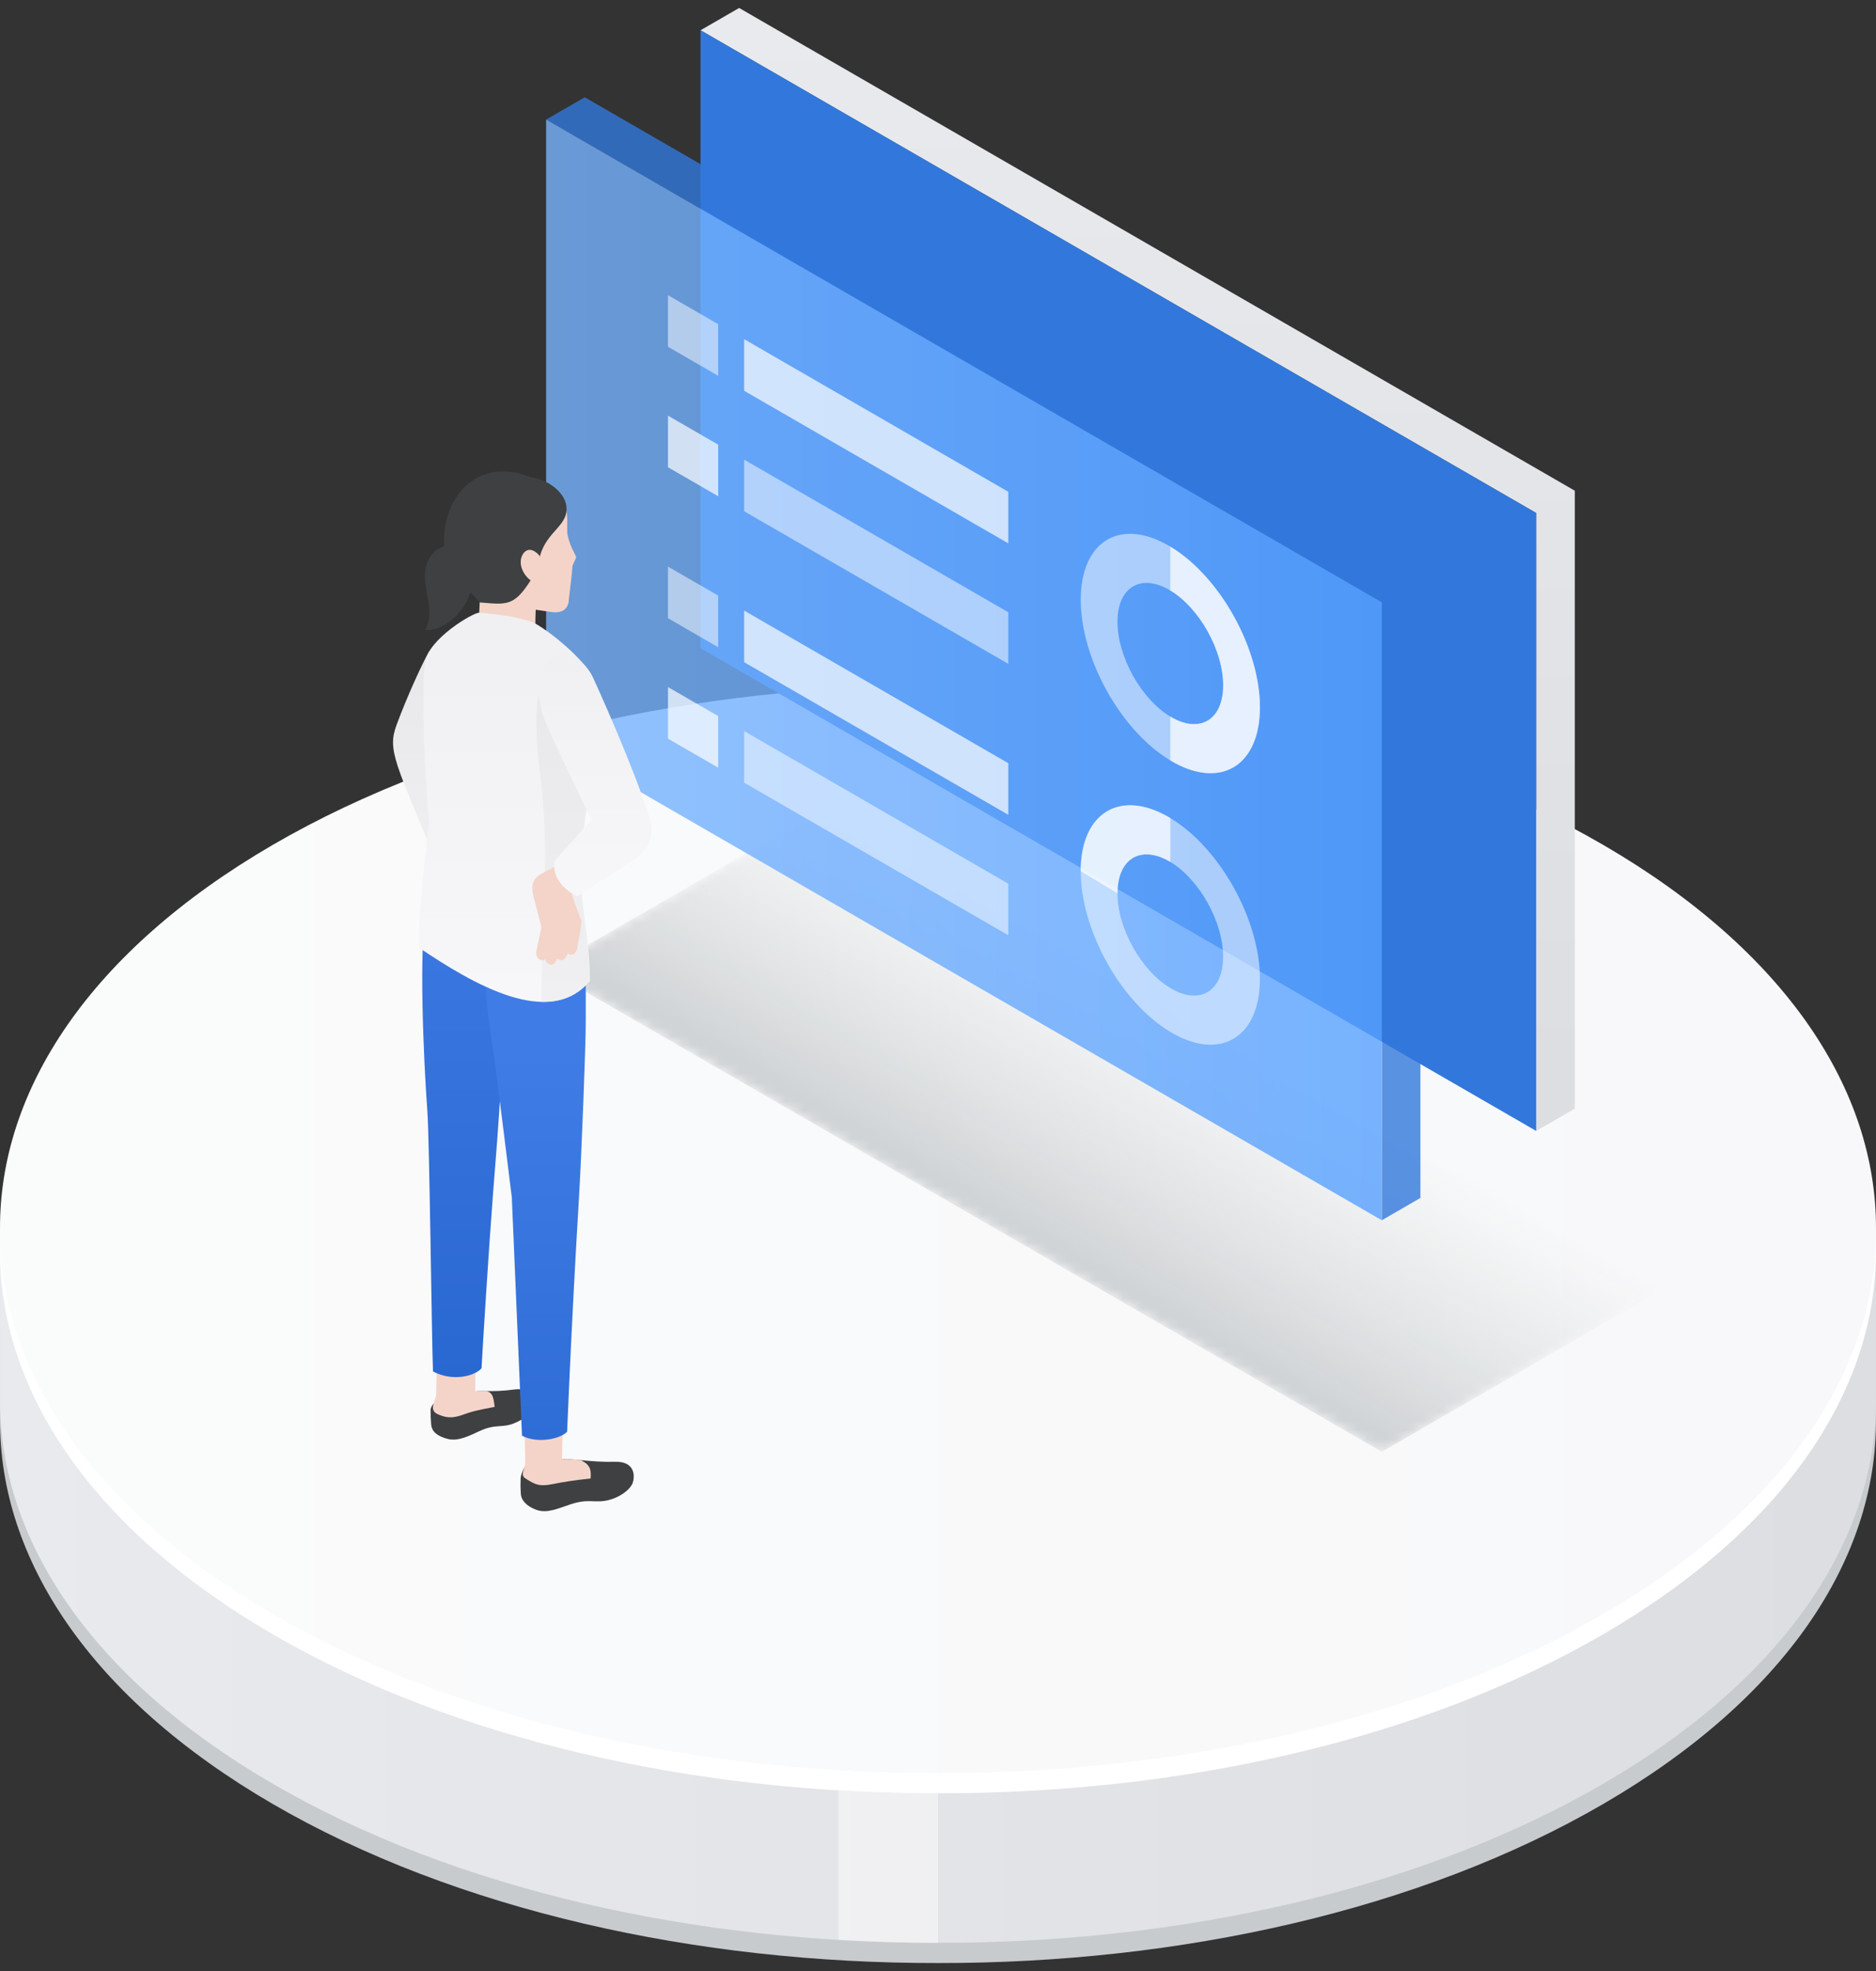 <?xml version="1.0" encoding="UTF-8"?>
<svg id="_レイヤー_1" data-name="レイヤー 1" xmlns="http://www.w3.org/2000/svg" width="200" height="210" xmlns:xlink="http://www.w3.org/1999/xlink" viewBox="0 0 200 210">
  <rect x="0" y="0" width="200" height="210" fill="#333333" stroke="none"/>
  <defs>
    <linearGradient id="_名称未設定グラデーション_188" data-name="名称未設定グラデーション 188" x1=".001" y1="168.989" x2="197.442" y2="168.989" gradientUnits="userSpaceOnUse">
      <stop offset="0" stop-color="#e9eaed"/>
      <stop offset="1" stop-color="#dcdee2"/>
    </linearGradient>
    <linearGradient id="_名称未設定グラデーション_175" data-name="名称未設定グラデーション 175" x1="0" y1="130.992" x2="199.999" y2="130.992" gradientUnits="userSpaceOnUse">
      <stop offset="0" stop-color="#fafbfb"/>
      <stop offset="1" stop-color="#f8f8fa"/>
    </linearGradient>
    <linearGradient id="_名称未設定グラデーション_269" data-name="名称未設定グラデーション 269" x1="125.489" y1="107.097" x2="111.166" y2="131.651" gradientUnits="userSpaceOnUse">
      <stop offset="0" stop-color="#000"/>
      <stop offset=".562" stop-color="#fff"/>
    </linearGradient>
    <mask id="mask" x="58.222" y="85.862" width="119.165" height="68.821" maskUnits="userSpaceOnUse">
      <polygon points="147.314 154.683 58.222 103.246 88.297 85.862 177.387 137.296 147.314 154.683" style="fill: url(#_名称未設定グラデーション_269);"/>
    </mask>
    <linearGradient id="_名称未設定グラデーション_17" data-name="名称未設定グラデーション 17" x1="125.489" y1="107.097" x2="111.166" y2="131.651" gradientUnits="userSpaceOnUse">
      <stop offset="0" stop-color="#daddde" stop-opacity="0"/>
      <stop offset="1" stop-color="#d1d4d6"/>
    </linearGradient>
    <linearGradient id="_名称未設定グラデーション_188-2" data-name="名称未設定グラデーション 188" x1="121.286" y1="1.826" x2="121.286" y2="114.192" xlink:href="#_名称未設定グラデーション_188"/>
    <linearGradient id="_新規グラデーションスウォッチ_9" data-name="新規グラデーションスウォッチ 9" x1="58.222" y1="71.374" x2="147.314" y2="71.374" gradientUnits="userSpaceOnUse">
      <stop offset="0" stop-color="#78b4ff"/>
      <stop offset=".514" stop-color="#68aaff"/>
      <stop offset="1" stop-color="#56a0ff"/>
    </linearGradient>
    <linearGradient id="_名称未設定グラデーション_213" data-name="名称未設定グラデーション 213" x1="46.313" y1="94.316" x2="46.313" y2="69.378" gradientUnits="userSpaceOnUse">
      <stop offset="0" stop-color="#f0f0f2"/>
      <stop offset="1" stop-color="#e8e8ea"/>
    </linearGradient>
    <linearGradient id="_名称未設定グラデーション_34" data-name="名称未設定グラデーション 34" x1="49.325" y1="146.725" x2="49.325" y2="95.308" gradientUnits="userSpaceOnUse">
      <stop offset="0" stop-color="#2a68d1"/>
      <stop offset="1" stop-color="#3c78e1"/>
    </linearGradient>
    <linearGradient id="_名称未設定グラデーション_48" data-name="名称未設定グラデーション 48" x1="57.034" y1="153.419" x2="57.034" y2="99.596" gradientUnits="userSpaceOnUse">
      <stop offset="0" stop-color="#2f6dd6"/>
      <stop offset=".772" stop-color="#407ce5"/>
    </linearGradient>
    <linearGradient id="_名称未設定グラデーション_182" data-name="名称未設定グラデーション 182" x1="54.16" y1="106.749" x2="54.16" y2="65.278" gradientUnits="userSpaceOnUse">
      <stop offset="0" stop-color="#f7f7f9"/>
      <stop offset="1" stop-color="#f0f0f2"/>
    </linearGradient>
    <linearGradient id="_名称未設定グラデーション_213-2" data-name="名称未設定グラデーション 213" x1="60.431" y1="106.745" x2="60.431" y2="70.662" xlink:href="#_名称未設定グラデーション_213"/>
    <linearGradient id="_名称未設定グラデーション_182-2" data-name="名称未設定グラデーション 182" x1="63.415" y1="95.481" x2="63.415" y2="69.758" xlink:href="#_名称未設定グラデーション_182"/>
  </defs>
  <path d="M.001,133.137l.001,18.094c-.084,14.831,9.595,29.65,29.053,40.961,19.547,11.355,45.239,17.001,70.943,16.959,25.703.042,51.401-5.604,70.942-16.959,19.463-11.312,29.142-26.131,29.059-40.961v-18.094H.001Z" style="fill: #c8cbce;"/>
  <path d="M.001,130.981l.001,18.094c-.084,14.831,9.595,29.65,29.053,40.961,19.547,11.355,45.239,17.001,70.943,16.959,25.703.042,51.401-5.604,70.942-16.959,19.463-11.312,29.142-26.131,29.059-40.961v-18.094H.001Z" style="fill: url(#_名称未設定グラデーション_188);"/>
  <path d="M.001,133.147H.001v-.01c-.084-14.819,9.596-29.638,29.053-40.95,19.546-11.354,45.245-17.01,70.943-16.958,25.703-.052,51.397,5.604,70.943,16.958,19.458,11.312,29.137,26.131,29.059,40.95v.01h0c.084,14.829-9.596,29.648-29.059,40.961-19.541,11.354-45.239,17-70.943,16.958-25.703.042-51.397-5.604-70.943-16.958C9.596,162.795-.083,147.976.001,133.147Z" style="fill: #fff;"/>
  <path d="M.001,130.992H.001v-.01c-.084-14.819,9.596-29.638,29.053-40.95,19.546-11.354,45.245-17.01,70.943-16.958,25.703-.052,51.397,5.604,70.943,16.958,19.458,11.312,29.137,26.131,29.059,40.95v.01h0c.084,14.829-9.596,29.648-29.059,40.961-19.541,11.354-45.239,17-70.943,16.958-25.703.042-51.397-5.604-70.943-16.958C9.596,160.64-.083,145.821.001,130.992Z" style="fill: url(#_名称未設定グラデーション_175);"/>
  <path d="M99.997,191.066c-3.534.006-7.067-.106-10.585-.316v15.93c3.518.209,7.051.322,10.585.316v-15.93h-.001Z" style="fill: #f9f9f9; opacity: .6;"/>
  <g>
    <g style="mask: url(#mask);">
      <polygon points="147.314 154.683 58.222 103.246 88.297 85.862 177.387 137.296 147.314 154.683" style="fill: url(#_名称未設定グラデーション_17);"/>
    </g>
    <g>
      <polygon points="167.884 52.28 78.799 .849 74.682 3.226 163.774 54.662 163.774 120.497 167.889 118.118 167.889 52.277 167.884 52.28" style="fill: url(#_名称未設定グラデーション_188-2);"/>
      <polygon points="163.774 120.497 74.682 69.061 74.682 3.219 163.774 54.657 163.774 120.497" style="fill: #3278dc;"/>
    </g>
    <g style="opacity: .8;">
      <polygon points="147.314 64.179 58.222 12.742 62.339 10.365 151.429 61.799 147.314 64.179" style="fill: #3278dc;"/>
      <polygon points="151.429 127.635 147.314 130.014 147.314 64.174 151.429 61.794 151.429 127.635" style="fill: #3278dc;"/>
      <polygon points="147.314 130.014 58.222 78.577 58.222 12.735 147.314 64.174 147.314 130.014" style="fill: url(#_新規グラデーションスウォッチ_9);"/>
    </g>
    <g>
      <polygon points="79.332 41.635 107.495 57.894 107.495 52.397 79.332 36.137 79.332 41.635" style="fill: #fff; opacity: .7;"/>
      <polygon points="71.214 36.948 76.567 40.038 76.567 34.541 71.214 31.451 71.214 36.948" style="fill: #fff; opacity: .5;"/>
      <polygon points="79.332 54.471 107.495 70.731 107.495 65.234 79.332 48.974 79.332 54.471" style="fill: #fff; opacity: .5;"/>
      <polygon points="71.214 49.784 76.567 52.875 76.567 47.378 71.214 44.287 71.214 49.784" style="fill: #fff; opacity: .7;"/>
      <path d="M115.213,92.826c0,6.285,4.276,13.954,9.553,17.119,5.273,3.167,9.555.632,9.555-5.657,0-6.297-4.282-13.962-9.555-17.13-5.277-3.162-9.553-.628-9.553,5.668ZM130.396,101.931c0,3.71-2.519,5.212-5.63,3.337-3.118-1.864-5.632-6.386-5.632-10.094,0-3.71,2.515-5.208,5.632-3.34,3.111,1.872,5.63,6.39,5.63,10.097Z" style="fill: #fff; opacity: .5;"/>
      <path d="M124.766,91.834v-4.676c-5.277-3.162-9.553-.628-9.553,5.668l3.921,2.348c0-3.71,2.515-5.208,5.632-3.34Z" style="fill: #fff; opacity: .7;"/>
      <path d="M124.764,58.239c-5.274-3.168-9.549-.633-9.549,5.657,0,6.293,4.274,13.957,9.549,17.122,5.283,3.167,9.557.632,9.557-5.657,0-6.293-4.274-13.959-9.557-17.123ZM124.764,76.346c-3.111-1.868-5.63-6.387-5.63-10.101,0-3.706,2.519-5.201,5.63-3.333,3.114,1.868,5.638,6.391,5.638,10.1,0,3.707-2.525,5.205-5.638,3.334Z" style="fill: #fff; opacity: .5;"/>
      <path d="M130.402,73.012c0,3.707-2.525,5.205-5.638,3.334v4.673c5.283,3.167,9.557.632,9.557-5.657,0-6.293-4.274-13.959-9.557-17.123v4.673c3.114,1.868,5.638,6.391,5.638,10.1Z" style="fill: #fff; opacity: .7;"/>
      <polygon points="79.332 70.553 107.495 86.813 107.495 81.316 79.332 65.056 79.332 70.553" style="fill: #fff; opacity: .7;"/>
      <polygon points="71.214 65.866 76.567 68.957 76.567 63.459 71.214 60.369 71.214 65.866" style="fill: #fff; opacity: .5;"/>
      <polygon points="79.332 83.389 107.495 99.649 107.495 94.152 79.332 77.892 79.332 83.389" style="fill: #fff; opacity: .5;"/>
      <polygon points="71.214 78.703 76.567 81.793 76.567 76.296 71.214 73.205 71.214 78.703" style="fill: #fff; opacity: .7;"/>
    </g>
  </g>
  <g>
    <path d="M54.901,148.036c-2.771.367-3.373-.003-5.158.323-.371.068-3.258.929-3.258.929,0,0-.583.472-.583.971,0,.384.026,1.011.059,1.443.032.401.133,1.181,1.76,1.605,1.105.288,2.264-.306,3.389-.827,1.769-.818,2.35-.289,3.736-.851.975-.395,1.74-1.029,1.964-1.782.113-.381-.045-2.059-1.909-1.812Z" style="fill: #3e4042;"/>
    <path d="M51.819,148.212c-.265-.016-.827.002-1.155.021l.029-2.696-4.135.135c-.017.354-.029,1.311-.055,2.864-0,0-.004 0-.004 0-.013.728-.899,1.678.211,2.163,1.155.505,1.863.326,2.932-.069,1.07-.395,2.851-.673,3.097-.731-.119-.708-.095-1.554-.92-1.688Z" style="fill: #f4d4c9;"/>
    <path d="M65.531,155.745c-2.484.072-4.781-.407-6.011-.267-.399.045-3.478.628-3.478.628,0,0-.519.848-.538,1.411-.026.786-.012.943.007,1.294l-.004.001c.004.078.008.176.016.282.009.235.049.521.282.813.224.33.616.668,1.353.948,1.155.439,2.375-.152,3.675-.582,2.045-.676,2.595-.038,4.185-.483,1.07-.299,1.978-.96,2.346-1.598.281-.487.643-2.518-1.834-2.447Z" style="fill: #3e4042;"/>
    <path d="M61.882,155.57s-1.161-.133-1.969-.115l.092-4.318-4.136-.401s.088,2.353.126,5.17l-.001 0c-.019.549-.568,1.219-.017,1.585,1.055.7,1.545.909,2.883.643,1.234-.245,2.424-.433,4.11-.606.032-.694.112-1.453-1.09-1.958Z" style="fill: #f4d4c9;"/>
    <path d="M59.942,53.165c.802,1.185.407,3.077.574,3.865.142.615.265,1.046.834,2.141.115.221.066.264.017.369-.238.511-.334.719-.336.804-.008.438-.38,3.464-.38,3.464-.005.737-.367,1.618-1.923,1.392l-1.609-.236s-.13,1.602.078,3.103l-6.196-.97.269-5.596,8.672-8.336Z" style="fill: #f4d4c9;"/>
    <path d="M57.375,60.086c.042-.227.102-.499.189-.827.735-2.772,3.226-3.271,2.783-5.522-.245-1.249-1.8-2.624-3.777-2.9-6.401-2.549-10.052,3.326-9.086,8.404.287,1.509,2.337,3.39,3.655,4.944,2.798.217,3.631.495,5.43-2.349l.805-1.751Z" style="fill: #3e4042; fill-rule: evenodd;"/>
    <path d="M57.565,59.259c-1.131-1.349-1.99-.413-2.049.523-.075,1.202,1.077,2.42,2.114,2.498l-.065-3.021Z" style="fill: #f4d4c9;"/>
    <path d="M46.395,58.683c-2.615,2.6.477,5.793-1.076,8.419,2.548.429,7.28-4.462,3.807-8.36-1.147-1.287-2.731-.059-2.731-.059Z" style="fill: #3e4042; fill-rule: evenodd;"/>
    <path d="M45.776,69.378c-.685,1.124-2.412,4.897-3.512,7.899-.983,2.68-.109,3.993,4.46,15.057l4,1.982-4.948-24.937Z" style="fill: url(#_名称未設定グラデーション_213); fill-rule: evenodd;"/>
    <g>
      <path d="M49.018,97.59l-2.539-2.244-1.065-.038v1.817c-.757,3.851-.276,15.632.148,21.282.223,2.97.473,25.113.6,27.714,2.066,1.106,4.443.515,5.175-.34.099-1.969.778-12.828,1.199-18.27.643-8.31,1.268-14.46,1.055-27.674l-4.573-2.248Z" style="fill: url(#_名称未設定グラデーション_34);"/>
      <path d="M54.564,127.575l1.085,25.392c1.64.87,4.109.351,4.811-.428.05-.984.126-2.978.22-5.061.253-5.597.635-13.134,1.01-19.271.333-5.466.758-17.035.758-19.333v-7.306l-10.827-1.97c-.017,5.785.319,8.23.997,12.623.272,1.762,1.946,15.355,1.946,15.355Z" style="fill: url(#_名称未設定グラデーション_48);"/>
    </g>
    <path d="M45.751,87.602c-.467-4.589-.841-13.505-.45-16.992.34-2.517,5.067-5.31,5.787-5.331,1.244.116,3.93.338,5.826,1.07,2.498,1.392,5.743,4.481,6.209,5.732,1.709,4.59-1.069,14.404-1.237,19.819-.127,4.091.976,8.051,1.011,12.59-4.274,5.171-12.44.382-18.253-3.537-.048-4.364,1.106-13.35,1.106-13.35Z" style="fill: url(#_名称未設定グラデーション_182); fill-rule: evenodd;"/>
    <path d="M62.897,104.489c-.035-4.54-1.137-8.499-1.011-12.59.167-5.414,2.945-15.229,1.236-19.819-.131-.352-.488-.853-.982-1.418-3.648-.005-5.979.505-4.512,12.22.961,7.672.176,14.497.066,23.859h0c2.002.055,3.809-.568,5.201-2.252Z" style="fill: url(#_名称未設定グラデーション_213-2);"/>
    <path d="M60.496,91.681s-2.493,1.206-2.993,1.539c-1.053.702-.776,1.771-.517,2.694.09.321.576,2.247.699,2.736.019.077.023.147.01.224-.113.637-.495,2.37-.5,2.39-.208.88.555,1.254.935.939.021.425.868,1.073,1.255-.037.506.296.908.135,1.122-.609.523.407.954-.01,1.041-.565.169-1.071.529-2.699.408-2.982-.308-.725-.981-2.737-.981-2.737l1.617-.901-2.094-2.69Z" style="fill: #f4d4c9;"/>
    <path d="M63.053,87.328s-2.6-5.234-4.66-9.843c-.55-1.231-2.24-5.637.536-7.367,1.993-1.242,3.809,1.066,4.242,1.972.432.905,4.257,9.346,6.019,14.841.361,1.127.668,2.883-1.413,4.544-.071.057-6.146,3.983-6.241,4.006-.235-.034-2.871-1.436-2.385-3.763,0,0,2.675-3.02,3.902-4.39Z" style="fill: url(#_名称未設定グラデーション_182-2); fill-rule: evenodd;"/>
  </g>
</svg>